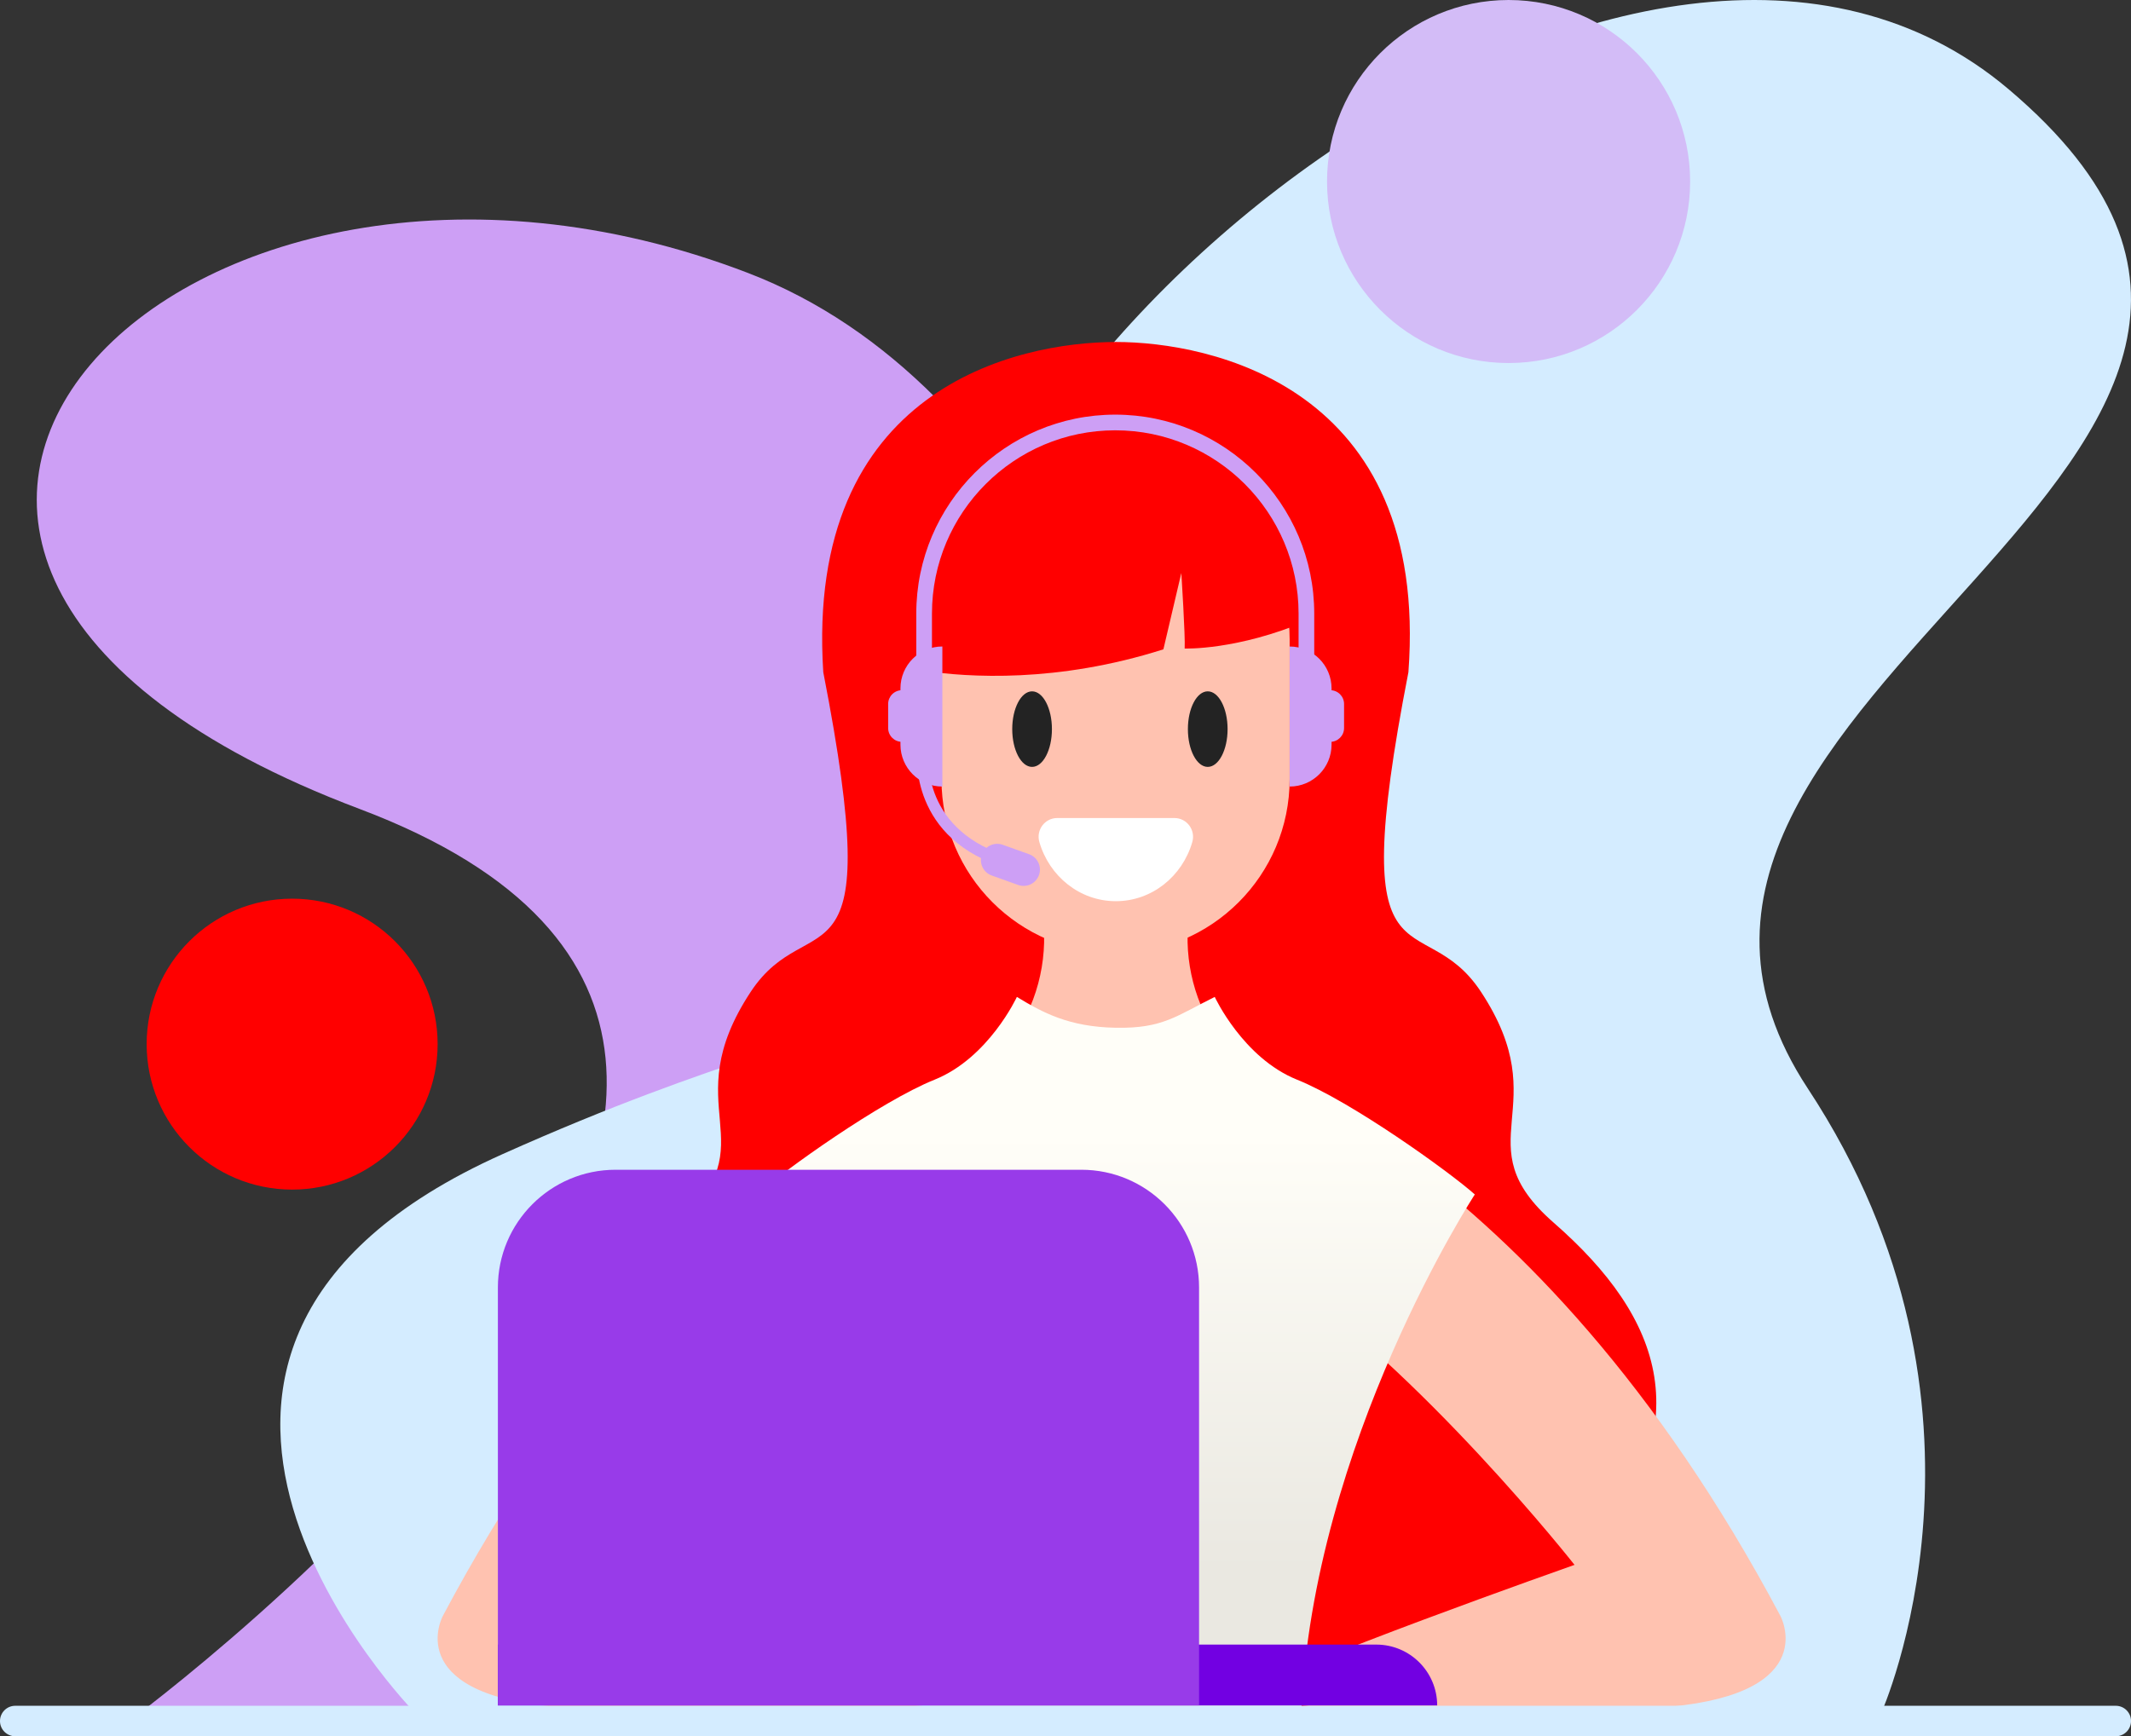 <?xml version="1.0" encoding="utf-8"?>
<!-- Generator: Adobe Illustrator 22.1.0, SVG Export Plug-In . SVG Version: 6.00 Build 0)  -->
<svg version="1.1" id="Режим_изоляции"
	 xmlns="http://www.w3.org/2000/svg" xmlns:xlink="http://www.w3.org/1999/xlink" x="0px" y="0px"
	 viewBox="0 0 91.589 74.638" style="enable-background:new 0 0 91.589 74.638;" xml:space="preserve">
<rect x="0" y="0" width="91.589" height="74.638" fill="#333333" stroke="none"/>
<g>
	<path style="fill:#CD9FF5;" d="M56.894,74.021c0,0-0.362-52.926-24.745-62.287
		C7.767,2.373-13.286,23.937,15.456,34.775S5.497,74.021,5.497,74.021H56.894z"/>
	<path style="fill:#D4ECFF;" d="M17.864,73.659c0,0-15.301-15.519,3.732-24.044
		s18.27-2.357,18.641-18.79c0.371-16.434,30.503-40.175,46.091-26.99
		c18.834,15.93-19.827,25.952-8.631,42.954c9.06,13.758,3.149,26.871,3.149,26.871
		H17.864z"/>
	<g>
		<path style="fill:#FF0000;" d="M66.775,52.559c-3.933-3.436,0.173-4.913-3.121-9.919
			c-2.56-3.89-5.903,0.519-3.121-13.745c0.916-12.331-8.597-14.194-12.565-14.194
			c-4.254,0-13.371,1.987-12.584,14.194c2.781,14.263-0.562,9.855-3.121,13.745
			c-3.294,5.006,0.812,6.483-3.121,9.919c-4.705,4.111-6.368,8.688-1.373,14.587
			c4.09,4.832,10.612,5.532,19.609,6.822c11.159,0.221,16.682-1.99,20.772-6.822
			C73.143,61.247,71.48,56.67,66.775,52.559z"/>
		<path style="fill:#FFC2B0;" d="M52.659,45.587c0,0,13.194,3.772,23.863,23.88
			c0,0,1.778,3.283-4.719,3.898c-6.498,0.616-18.772,0.205-17.867-0.684
			c0.905-0.889,13.736-5.411,13.736-5.411s-6.581-8.368-12.989-12.677
			C48.275,50.285,52.659,45.587,52.659,45.587z"/>
		<path style="fill:#FFC2B0;" d="M42.895,45.587c0,0-13.194,3.772-23.863,23.88
			c0,0-1.778,3.283,4.719,3.898c6.498,0.616,18.772,0.205,17.867-0.684
			c-0.905-0.889-13.736-5.411-13.736-5.411s6.581-8.368,12.989-12.677
			C47.279,50.285,42.895,45.587,42.895,45.587z"/>
		<path style="fill:#FFC2B0;" d="M42.912,45.367c1.664-0.006,3.327,5.68,4.991,5.659
			c1.664-0.021,3.327-5.748,4.991-5.777c-1.243-1.374-1.896-3.234-1.852-5.082
			c0.012-0.48,0.131-0.927,0.039-1.3c-0.899,0.558-1.94,0.886-2.996,0.886
			c-1.214,0-2.309-0.374-3.21-1.007c-0.159,0.394-0.013,0.888,0,1.421
			C44.92,42.068,44.227,43.983,42.912,45.367z"/>
		<path style="fill:#FFC2B0;" d="M47.946,40.977L47.946,40.977c-4.132,0-7.482-3.35-7.482-7.482
			v-6.002c0-4.132,3.35-7.482,7.482-7.482l0,0c4.132,0,7.482,3.35,7.482,7.482
			v6.002C55.428,37.627,52.078,40.977,47.946,40.977z"/>
		<g>
			<path style="fill:#FF0000;" d="M50.002,27.913l0.77-3.28c0,0,0.177,2.738,0.144,3.246
				c0,0,2.251,0.085,5.272-1.198c-0.334-4.26-3.894-7.614-8.24-7.614h-0
				c-4.566,0-8.268,3.702-8.268,8.268v1.497
				C41.624,29.124,45.446,29.364,50.002,27.913z"/>
		</g>
		<ellipse style="fill:#232323;" cx="44.358" cy="31.343" rx="0.853" ry="1.624"/>
		<path style="fill:#232323;" d="M52.761,31.343c0,0.897-0.382,1.624-0.853,1.624
			c-0.471,0-0.853-0.727-0.853-1.624s0.382-1.624,0.853-1.624
			C52.379,29.719,52.761,30.446,52.761,31.343z"/>
		<path style="fill:#FFFFFF;" d="M47.958,38.74c1.551,0,2.861-1.072,3.286-2.543
			c0.149-0.516-0.233-1.032-0.77-1.032h-5.033c-0.537,0-0.919,0.516-0.77,1.032
			C45.097,37.669,46.407,38.74,47.958,38.74z"/>
		<g>
			<g>
				<path style="fill:#CD9FF5;" d="M40.055,29.671h-0.674V26.376
					c0-4.716,3.837-8.552,8.552-8.552s8.552,3.837,8.552,8.552v2.726H55.812V26.376
					c0-4.344-3.534-7.878-7.879-7.878s-7.878,3.534-7.878,7.878V29.671z"/>
			</g>
			<path style="fill:#CD9FF5;" d="M40.502,33.812h-0c-0.995,0-1.801-0.806-1.801-1.801
				v-2.419c0-0.995,0.806-1.801,1.801-1.801h0V33.812z"/>
			<path style="fill:#CD9FF5;" d="M38.765,31.89L38.765,31.89
				c-0.327,0-0.593-0.265-0.593-0.593v-1.034c0-0.327,0.265-0.593,0.593-0.593l0,0
				V31.89z"/>
			<path style="fill:#CD9FF5;" d="M55.428,33.812h0c0.995,0,1.801-0.806,1.801-1.801
				v-2.418c0-0.995-0.806-1.801-1.801-1.801h-0V33.812z"/>
			<path style="fill:#CD9FF5;" d="M57.174,31.89L57.174,31.89c0.327,0,0.593-0.265,0.593-0.593
				v-1.034c0-0.327-0.265-0.593-0.593-0.593l0,0V31.89z"/>
			<g>
				<g>
					<path style="fill:#CD9FF5;" d="M43.359,37.342c-4.307-1.214-3.947-4.945-3.943-4.983
						l0.497,0.055l-0.248-0.027l0.248,0.027c-0.014,0.136-0.308,3.351,3.582,4.448
						L43.359,37.342z"/>
				</g>
				<path style="fill:#CD9FF5;" d="M42.2,36.739L42.2,36.739
					c0.131-0.365,0.532-0.555,0.897-0.424l1.133,0.406
					c0.365,0.131,0.555,0.532,0.424,0.897l0,0
					c-0.131,0.365-0.532,0.555-0.897,0.424l-1.133-0.406
					C42.259,37.505,42.069,37.104,42.2,36.739z"/>
			</g>
		</g>
		<linearGradient id="SVGID_1_" gradientUnits="userSpaceOnUse" x1="47.958" y1="48.743" x2="47.958" y2="67.535">
			<stop  offset="0" style="stop-color:#FFFEF8"/>
			<stop  offset="1" style="stop-color:#EAE8E1"/>
		</linearGradient>
		<path style="fill:url(#SVGID_1_);" d="M55.924,73.656c0.51-11.661,7.463-22.309,7.463-22.309
			c-1.124-0.999-5.308-3.997-7.638-4.933c-2.33-0.937-3.54-3.559-3.54-3.559
			c-1.65,0.817-2.233,1.363-4.252,1.326c-2.021-0.036-3.15-0.655-4.252-1.326
			c0,0-1.21,2.623-3.54,3.559c-2.33,0.937-6.514,3.934-7.638,4.933
			c0,0,6.953,10.648,7.463,22.309H55.924z"/>
	</g>
	<path style="fill:#D4ECFF;" d="M90.934,74.638H0.655C0.293,74.638,0,74.345,0,73.983l0,0
		c0-0.362,0.293-0.655,0.655-0.655h90.28c0.362,0,0.655,0.293,0.655,0.655l0,0
		C91.589,74.345,91.296,74.638,90.934,74.638z"/>
	<path style="fill:#7200E2;" d="M61.769,73.313H21.398v-2.616h37.755
		C60.598,70.698,61.769,71.869,61.769,73.313L61.769,73.313z"/>
	<path style="fill:#983BE9;" d="M51.535,73.313h-30.136V55.346c0-2.795,2.266-5.061,5.061-5.061
		h20.014c2.795,0,5.061,2.266,5.061,5.061V73.313z"/>
	<g>
		<circle style="fill:#FF0000;" cx="12.556" cy="44.885" r="6.253"/>
	</g>
	<g>
		<circle style="fill:#D3BCF7;" cx="64.838" cy="7.803" r="7.803"/>
	</g>
</g>
</svg>
